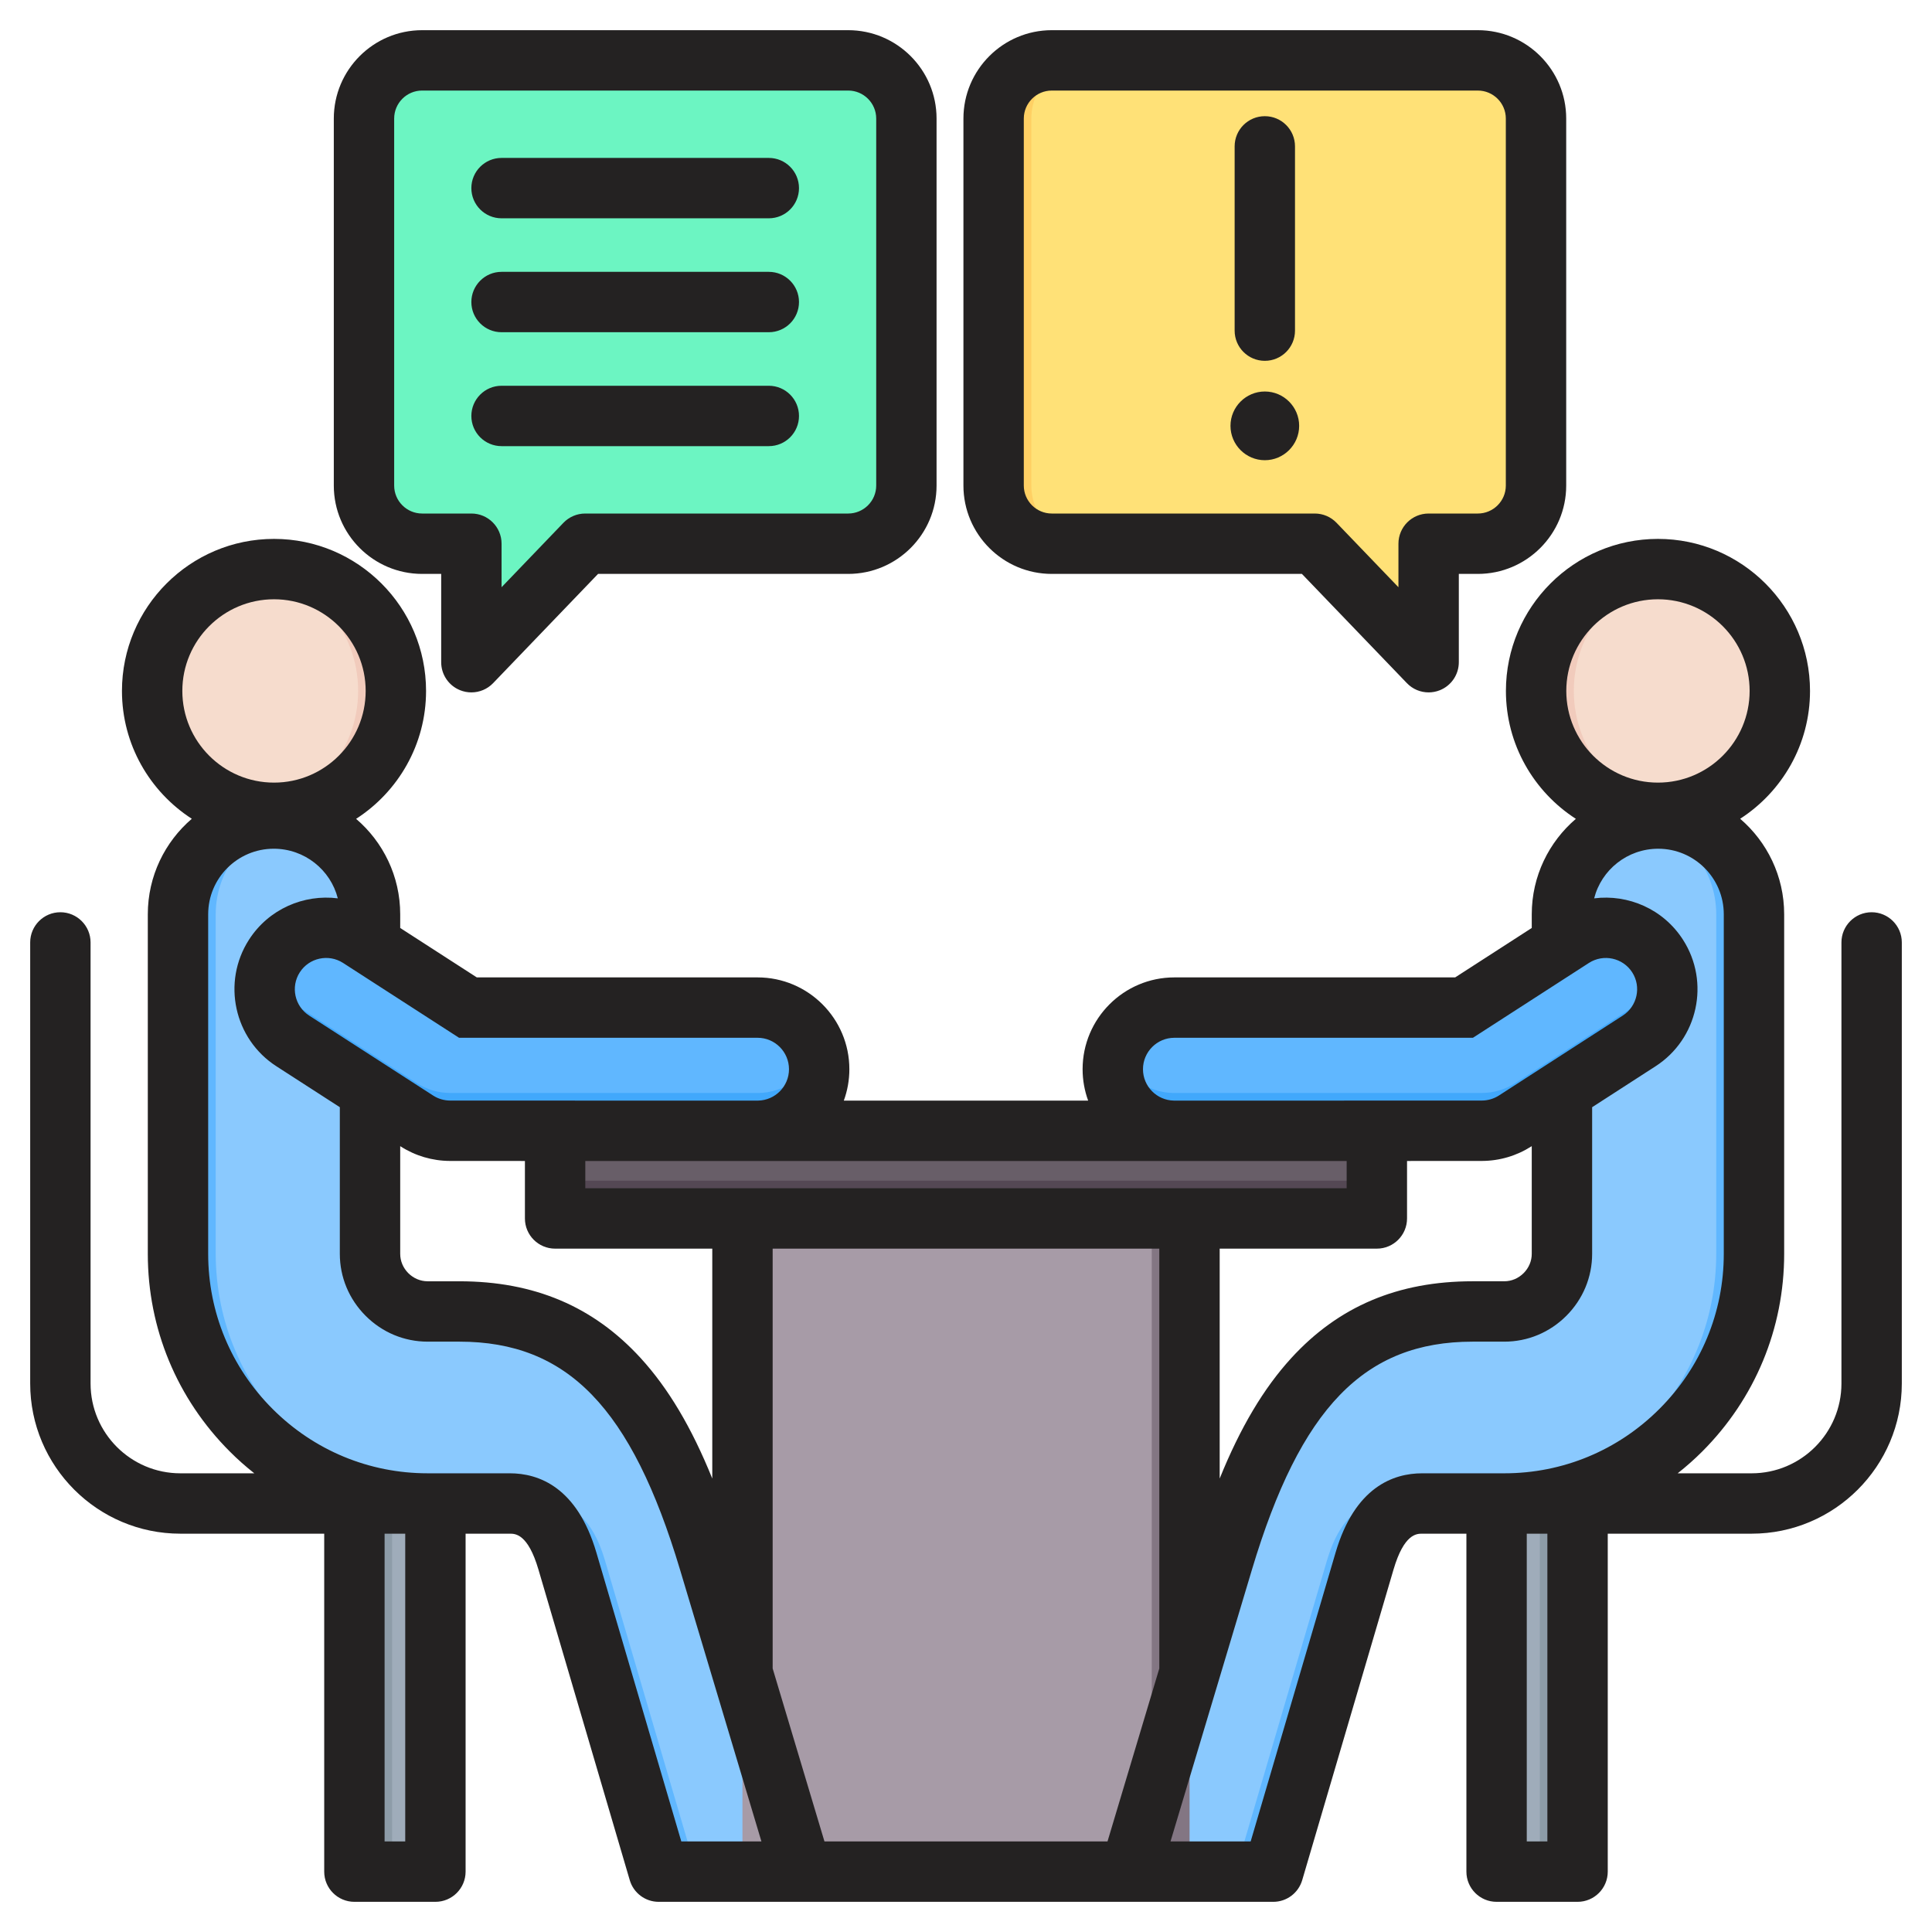 <svg id="Layer_1" enable-background="new 0 0 512 512" viewBox="0 0 512 512" xmlns="http://www.w3.org/2000/svg"><g clip-rule="evenodd" fill-rule="evenodd"><g><g><path d="m399.604 381.092h15.468c1.652 0 3 1.348 3 3v108.895c0 1.652-1.348 3-3 3h-15.468c-1.652 0-3-1.348-3-3v-108.895c0-1.653 1.347-3 3-3z" fill="#9facba"/><path d="m405.072 381.092h10c1.652 0 3 1.348 3 3v108.895c0 1.652-1.348 3-3 3h-10c1.652 0 3-1.348 3-3v-108.895c0-1.653-1.348-3-3-3z" fill="#8d9ca8"/><path d="m413.925 332.266c0 4.188-1.72 8.002-4.493 10.775-2.773 2.772-6.588 4.493-10.775 4.493h-8.391c-36.472 0-53.936 25.347-66.162 66.162l-24.65 82.291h37.973l24.186-82.291c2.52-8.574 6.891-15.268 15.268-15.268h21.776c18.237 0 34.781-7.427 46.759-19.403 11.977-11.978 19.403-28.522 19.403-46.759v-89.986c0-13.974-11.397-25.371-25.37-25.371-14.064 0-25.524 11.269-25.524 25.371z" fill="#8ac9fe"/><path d="m327.428 495.987h10l24.186-82.291c2.52-8.574 6.891-15.268 15.268-15.268h-10c-8.377 0-12.748 6.694-15.268 15.268zm61.229-97.559h10c18.237 0 34.781-7.427 46.759-19.403 11.977-11.978 19.403-28.522 19.403-46.759v-89.986c0-13.974-11.397-25.371-25.37-25.371-1.721 0-3.403.17-5.029.492 11.607 2.322 20.399 12.606 20.399 24.879v89.986c0 18.237-7.426 34.781-19.403 46.759-11.977 11.977-28.522 19.403-46.759 19.403z" fill="#60b7ff"/><path d="m392.731 299.644c3.018-.013 6.072-.847 8.8-2.599l32.836-21.188c7.572-4.86 9.77-14.938 4.91-22.51s-14.939-9.77-22.51-4.91l-28.784 18.574h-76.76c-9.016 0-16.325 7.309-16.325 16.324 0 9.016 7.309 16.325 16.325 16.325z" fill="#60b7ff"/><path d="m392.731 299.644c3.018-.013 6.072-.847 8.8-2.599l32.836-21.188c6.361-4.083 8.929-11.847 6.707-18.715-1.116 3.472-3.398 6.591-6.707 8.715l-32.836 21.188c-2.728 1.751-5.782 2.586-8.8 2.599l-81.508.016c-7.271 0-13.432-4.755-15.543-11.325-.507 1.576-.781 3.256-.781 5 0 9.016 7.309 16.325 16.325 16.325z" fill="#41a8fc"/><circle cx="439.373" cy="183.093" fill="#f6dccd" r="32.295"/><path d="m439.373 150.798c-17.836 0-32.295 14.459-32.295 32.295s14.459 32.295 32.295 32.295c1.701 0 3.37-.132 5-.386-15.462-2.403-27.295-15.774-27.295-31.909s11.833-29.506 27.295-31.909c-1.63-.254-3.299-.386-5-.386z" fill="#f1cbbc"/></g><g><path d="m112.384 381.092h-15.468c-1.652 0-3 1.348-3 3v108.895c0 1.652 1.348 3 3 3h15.468c1.652 0 3-1.348 3-3v-108.895c0-1.653-1.347-3-3-3z" fill="#9facba"/><path d="m106.916 381.092h-10c-1.652 0-3 1.348-3 3v108.895c0 1.652 1.348 3 3 3h10c-1.652 0-3-1.348-3-3v-108.895c0-1.653 1.348-3 3-3z" fill="#8d9ca8"/><path d="m98.063 332.266c0 4.188 1.72 8.002 4.493 10.775 2.773 2.772 6.587 4.493 10.775 4.493h8.391c36.472 0 53.936 25.347 66.162 66.162l24.65 82.291h-37.974l-24.186-82.291c-2.52-8.574-6.891-15.268-15.268-15.268h-21.776c-18.237 0-34.781-7.427-46.759-19.403-11.977-11.978-19.403-28.522-19.403-46.759v-89.986c0-13.974 11.397-25.371 25.37-25.371 14.064 0 25.524 11.269 25.524 25.371v89.986z" fill="#8ac9fe"/><path d="m184.56 495.987h-10l-24.186-82.291c-2.52-8.574-6.891-15.268-15.268-15.268h10c8.377 0 12.748 6.694 15.268 15.268zm-61.229-97.559h-10c-18.237 0-34.781-7.427-46.759-19.403-11.977-11.978-19.403-28.522-19.403-46.759v-89.986c0-13.974 11.397-25.371 25.37-25.371 1.721 0 3.403.17 5.029.492-11.607 2.322-20.399 12.606-20.399 24.879v89.986c0 18.237 7.426 34.781 19.403 46.759 11.978 11.977 28.522 19.403 46.759 19.403z" fill="#60b7ff"/><path d="m119.257 299.644c-3.018-.013-6.072-.847-8.8-2.599l-32.836-21.188c-7.572-4.86-9.77-14.938-4.91-22.51s14.939-9.77 22.51-4.91l28.784 18.574h76.76c9.016 0 16.325 7.309 16.325 16.324 0 9.016-7.309 16.325-16.325 16.325z" fill="#60b7ff"/><path d="m119.257 299.644c-3.018-.013-6.072-.847-8.8-2.599l-32.836-21.188c-6.361-4.083-8.929-11.847-6.707-18.715 1.116 3.472 3.398 6.591 6.707 8.715l32.836 21.188c2.728 1.751 5.782 2.586 8.8 2.599l81.508.016c7.271 0 13.432-4.755 15.544-11.325.507 1.576.781 3.256.781 5 0 9.016-7.309 16.325-16.325 16.325z" fill="#41a8fc"/><circle cx="72.615" cy="183.093" fill="#f6dccd" r="32.295"/><path d="m72.615 150.798c17.836 0 32.295 14.459 32.295 32.295s-14.459 32.295-32.295 32.295c-1.701 0-3.37-.132-5-.386 15.462-2.403 27.295-15.774 27.295-31.909s-11.833-29.506-27.295-31.909c1.63-.254 3.299-.386 5-.386z" fill="#f1cbbc"/></g><g><path d="m196.758 299.654h118.473v196.333h-118.473z" fill="#a79ba7"/><path d="m305.23 299.654h10v196.333h-10z" fill="#837683"/><path d="m150.113 299.654h211.762c1.652 0 3 1.348 3 3v17.235c0 1.652-1.348 3-3 3h-211.762c-1.652 0-3-1.348-3-3v-17.235c0-1.652 1.348-3 3-3z" fill="#685e68"/><path d="m364.875 309.888v10c0 1.652-1.348 3-3 3h-211.762c-1.652 0-3-1.348-3-3v-10c0 1.652 1.348 3 3 3h211.762c1.652 0 3-1.347 3-3z" fill="#544854"/></g><g><path d="m240.195 128.664c0-25.754 0-71.508 0-97.262 0-8.491-6.925-15.416-15.416-15.416-37.636 0-75.272 0-112.908 0-8.491 0-15.415 6.925-15.415 15.416v97.262c0 8.491 6.925 15.415 15.415 15.415h13.045v31.402l30.166-31.402h69.697c8.491 0 15.416-6.924 15.416-15.415z" fill="#6cf5c2"/><path d="m240.195 128.664c0-25.754 0-71.508 0-97.262 0-8.491-6.925-15.416-15.416-15.416h-5c8.491 0 15.416 6.925 15.416 15.416v97.262c0 8.491-6.925 15.415-15.416 15.415h5c8.491 0 15.416-6.924 15.416-15.415zm-115.279 41.612v5.205l30.166-31.402h-5z" fill="#00e499"/></g><g><path d="m263.318 128.664c0-25.754 0-71.508 0-97.262 0-8.491 6.925-15.416 15.416-15.416h112.908c8.491 0 15.415 6.925 15.415 15.416v97.262c0 8.491-6.925 15.415-15.415 15.415h-13.045v31.402l-30.166-31.402h-69.697c-8.491 0-15.416-6.924-15.416-15.415z" fill="#ffe177"/><path d="m263.318 128.664c0-25.754 0-71.508 0-97.262 0-8.491 6.925-15.416 15.416-15.416h10c-8.491 0-15.416 6.925-15.416 15.416v97.262c0 8.491 6.925 15.415 15.416 15.415h-10c-8.491 0-15.416-6.924-15.416-15.415zm115.279 36.407v10.41l-30.166-31.402h10z" fill="#ffd064"/></g></g><path d="m326.091 112.851c0-5.009 4.091-9.1 9.1-9.1s9.1 4.09 9.1 9.1c0 5.02-4.091 9.109-9.1 9.109s-9.1-4.089-9.1-9.109zm1.101-25.23v-48.83c0-4.42 3.578-7.999 7.998-7.999s7.998 3.578 7.998 7.999v48.83c0 4.42-3.578 8.001-7.998 8.001s-7.998-3.581-7.998-8.001zm-55.874-56.208v97.268c0 4.081 3.333 7.41 7.414 7.41h69.696c2.184 0 4.26.889 5.771 2.46l16.401 17.07v-11.53c0-4.421 3.578-8.001 7.998-8.001h13.04c4.091 0 7.419-3.329 7.419-7.41v-97.267c0-4.081-3.328-7.414-7.419-7.414h-112.905c-4.082 0-7.415 3.333-7.415 7.414zm7.415 120.678h66.287l27.812 28.941c1.539 1.61 3.629 2.46 5.767 2.46.998 0 2.019-.189 2.994-.581 3.018-1.219 5.009-4.149 5.009-7.42v-23.4h5.037c12.908 0 23.42-10.5 23.42-23.409v-97.269c0-12.913-10.512-23.415-23.42-23.415h-112.906c-12.913 0-23.415 10.502-23.415 23.415v97.268c-.001 12.909 10.502 23.41 23.415 23.41zm-153.82-41.859c0-4.412 3.587-8.001 7.998-8.001h70.83c4.42 0 7.998 3.59 7.998 8.001 0 4.419-3.578 7.999-7.998 7.999h-70.83c-4.411 0-7.998-3.58-7.998-7.999zm0-30.191c0-4.41 3.587-7.999 7.998-7.999h70.83c4.42 0 7.998 3.59 7.998 7.999 0 4.421-3.578 8.001-7.998 8.001h-70.83c-4.411 0-7.998-3.58-7.998-8.001zm0-30.189c0-4.411 3.587-8.001 7.998-8.001h70.83c4.42 0 7.998 3.59 7.998 8.001 0 4.419-3.578 8-7.998 8h-70.83c-4.411-.001-7.998-3.581-7.998-8zm-20.454-18.439v97.268c0 4.081 3.319 7.41 7.41 7.41h13.05c4.425 0 8.003 3.58 8.003 8.001v11.53l16.392-17.07c1.506-1.571 3.596-2.46 5.766-2.46h69.701c4.091 0 7.424-3.329 7.424-7.41v-97.269c0-4.081-3.333-7.414-7.424-7.414h-112.913c-4.091 0-7.409 3.333-7.409 7.414zm7.409 120.678h5.051v23.4c0 3.271 1.982 6.201 5.009 7.42.974.392 1.982.581 2.989.581 2.132 0 4.232-.85 5.771-2.46l27.803-28.941h66.287c12.913 0 23.42-10.5 23.42-23.409v-97.269c0-12.913-10.507-23.415-23.42-23.415h-112.91c-12.908 0-23.406 10.502-23.406 23.415v97.268c0 12.909 10.498 23.41 23.406 23.41zm298.201 335.91h-5.461v-81.56h5.461zm-56.128-76.549c5.098-17.361 15.29-21.011 22.94-21.011h21.777c15.502 0 30.1-6.06 41.102-17.06 11.001-11 17.06-25.599 17.06-41.099v-89.99c0-9.58-7.791-17.37-17.371-17.37-8.191 0-15.069 5.609-16.98 13.15 9.024-1.14 18.322 2.83 23.543 10.969 7.24 11.271 3.949 26.331-7.32 33.56l-16.759 10.82v38.861c0 6.179-2.434 12.019-6.84 16.429-4.411 4.41-10.239 6.841-16.434 6.841h-8.389c-28.688 0-45.64 17.51-58.501 60.45l-21.57 72h21.241zm-157.181 76.549h-16.208l-22.502-76.55c-5.098-17.361-15.29-21.011-22.94-21.011h-21.782c-15.497 0-30.096-6.06-41.097-17.06-11.002-11-17.06-25.599-17.06-41.099v-89.99c0-9.58 7.791-17.37 17.371-17.37 8.186 0 15.069 5.609 16.98 13.15-9.011-1.14-18.322 2.83-23.543 10.969-7.24 11.271-3.95 26.331 7.301 33.551l16.778 10.829v38.861c0 6.179 2.434 12.019 6.845 16.429 4.406 4.41 10.239 6.841 16.425 6.841h8.393c28.688 0 45.64 17.51 58.501 60.45l21.565 72zm-94.839 0h5.47v-81.56h-5.47zm-29.3-329.189c13.388 0 24.286 10.899 24.286 24.29 0 13.4-10.898 24.299-24.286 24.299-13.403 0-24.301-10.899-24.301-24.299.001-13.391 10.899-24.29 24.301-24.29zm128.15 116.209h-79.12l-30.759-19.849c-3.841-2.461-8.982-1.341-11.449 2.51-2.471 3.849-1.342 8.99 2.495 11.46l32.864 21.199c1.318.851 2.881 1.311 4.477 1.32l47.932.011h33.688c4.534-.081 8.191-3.781 8.191-8.321-.001-4.59-3.729-8.33-8.319-8.33zm122.458 55.88h41.653c4.411 0 7.998-3.581 7.998-7.999v-15.23h1.012c.038 0 .066-.011.108-.011h18.769c4.651-.02 9.17-1.359 13.101-3.88l.061-.041v28.541c0 1.909-.772 3.729-2.152 5.108-1.389 1.39-3.21 2.161-5.122 2.161h-8.389c-19.819 0-35.547 6.66-48.078 20.369-7.301 7.99-13.482 18.361-18.962 31.911v-60.929zm-122.458-23.229h.268 109.922.268 45.649v7.229h-201.766v-7.229zm-94.712-3.931v28.541c0 1.909.772 3.729 2.151 5.12 1.389 1.379 3.211 2.15 5.117 2.15h8.393c19.819 0 35.547 6.66 48.078 20.369 7.301 7.99 13.483 18.361 18.962 31.911v-60.93h-41.653c-4.411 0-7.998-3.581-7.998-7.999v-15.23h-1.012c-.038 0-.071-.011-.108-.011h-18.769c-4.651-.02-9.17-1.359-13.082-3.869zm112.431 184.26-13.727-45.84v-111.26h102.465v111.261l-13.727 45.84h-75.011zm84.411-204.65c0-4.59 3.728-8.33 8.318-8.33h79.12l30.75-19.84c3.851-2.469 8.991-1.35 11.463 2.501 2.467 3.849 1.337 8.99-2.523 11.469l-32.821 21.18c-1.337.86-2.9 1.32-4.496 1.329l-47.932.011h-33.692c-4.529-.08-8.187-3.78-8.187-8.32zm136.468-124.539c13.402 0 24.3 10.899 24.3 24.29 0 13.4-10.898 24.299-24.3 24.299-13.388 0-24.286-10.899-24.286-24.299 0-13.391 10.898-24.29 24.286-24.29zm56.632 82.94c4.411 0 7.998 3.589 7.998 7.999v116.891c0 21.94-17.856 39.799-39.807 39.799h-38.122v89.56c0 4.421-3.582 8.001-7.998 8.001h-21.462c-4.42 0-7.998-3.58-7.998-8.001v-89.56h-11.731c-1.431 0-4.792 0-7.589 9.52l-24.192 82.291c-1.003 3.409-4.119 5.75-7.668 5.75h-162.873c-3.55 0-6.671-2.341-7.669-5.75l-24.192-82.291c-2.796-9.52-6.157-9.52-7.589-9.52h-11.722v89.56c0 4.421-3.587 8.001-7.998 8.001h-21.471c-4.416 0-7.998-3.58-7.998-8.001v-89.56h-38.122c-21.947 0-39.798-17.859-39.798-39.799v-116.891c0-4.41 3.578-7.999 7.998-7.999 4.411 0 8.003 3.589 8.003 7.999v116.891c0 13.12 10.667 23.799 23.797 23.799h19.593c-2.25-1.78-4.42-3.689-6.468-5.75-14.034-14.02-21.754-32.639-21.754-52.409v-89.99c0-10.11 4.529-19.19 11.661-25.31-11.12-7.181-18.51-19.68-18.51-33.88 0-22.21 18.082-40.29 40.302-40.29 22.21 0 40.287 18.08 40.287 40.29 0 14.209-7.4 26.719-18.539 33.9 7.151 6.12 11.689 15.189 11.689 25.29v3.63l20.299 13.099h74.412c13.407 0 24.32 10.91 24.32 24.33 0 2.92-.523 5.72-1.469 8.321h64.748c-.946-2.601-1.469-5.401-1.469-8.321 0-13.42 10.912-24.33 24.319-24.33h74.413l20.299-13.099v-3.63c0-10.101 4.538-19.17 11.689-25.29-11.138-7.181-18.538-19.691-18.538-33.9 0-22.21 18.077-40.29 40.287-40.29 22.22 0 40.302 18.08 40.302 40.29 0 14.2-7.391 26.699-18.51 33.88 7.132 6.12 11.661 15.189 11.661 25.31v89.99c0 19.77-7.72 38.389-21.739 52.409-2.062 2.061-4.232 3.97-6.482 5.75h19.593c13.129 0 23.806-10.679 23.806-23.799v-116.891c-.002-4.41 3.581-7.999 8.001-7.999z" fill="#242222"/></g></svg>